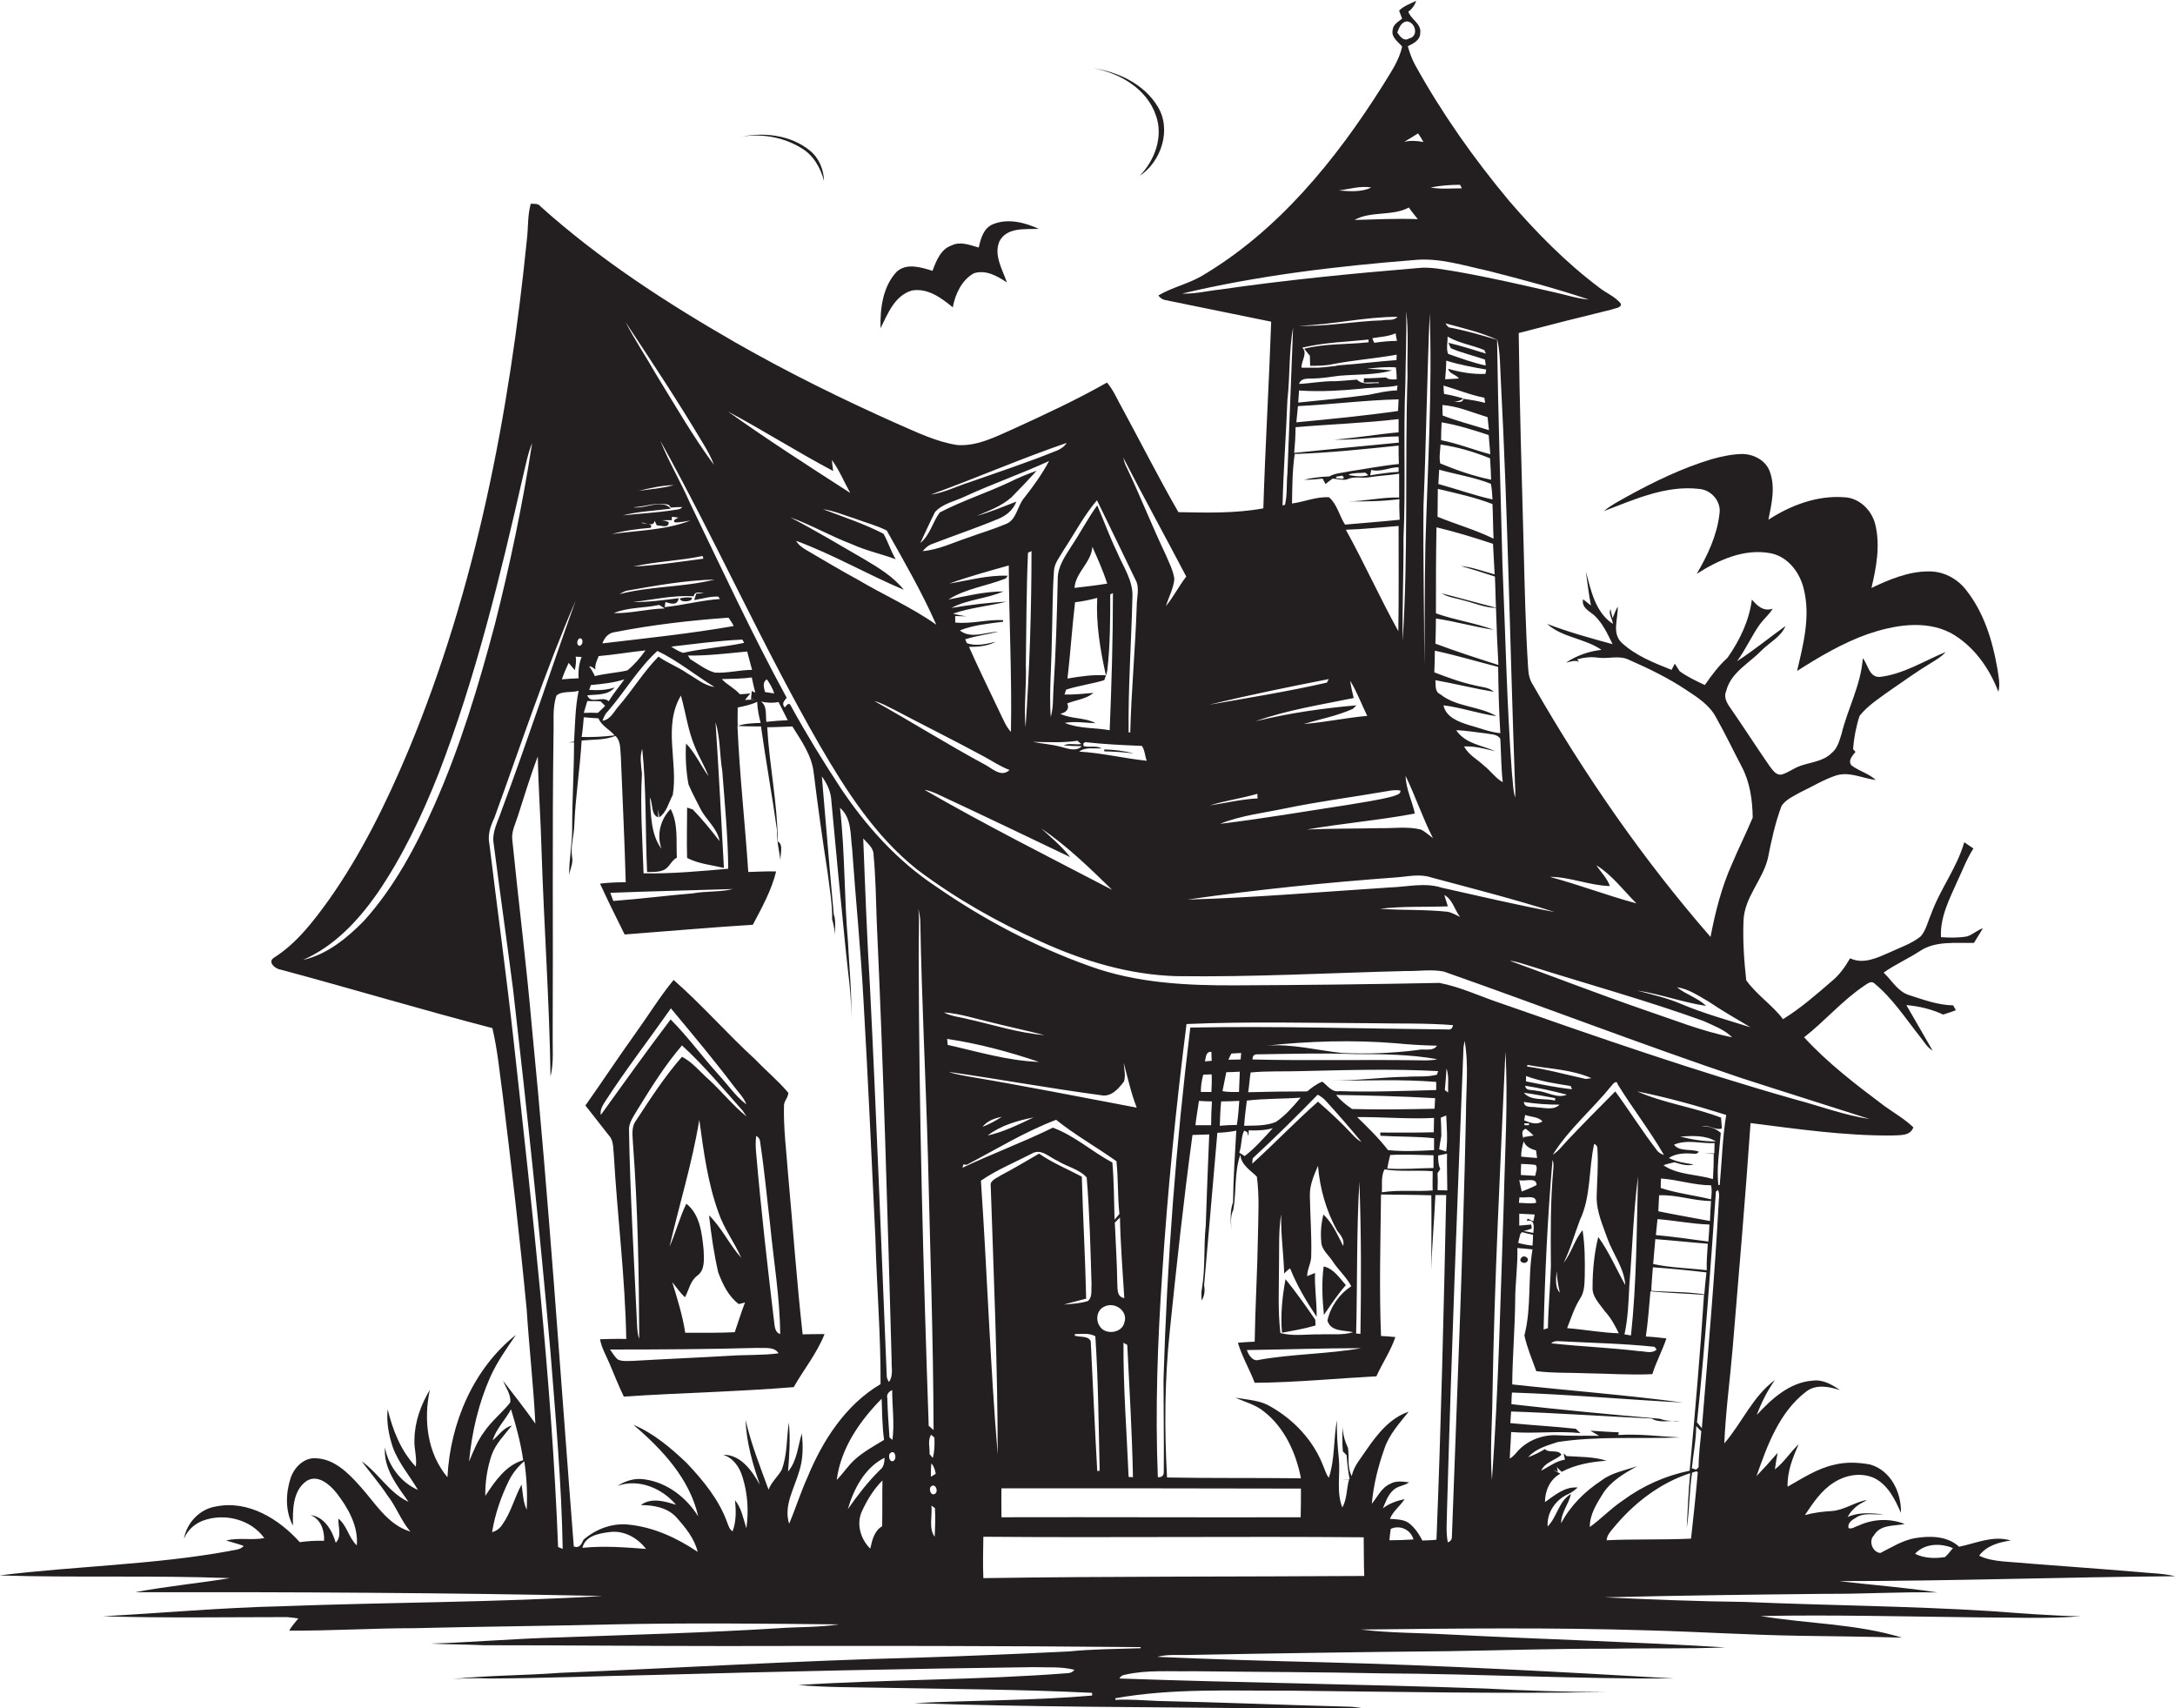 <?xml version="1.0" encoding="utf-8"?>
<!-- Generator: Adobe Illustrator 19.2.0, SVG Export Plug-In . SVG Version: 6.00 Build 0)  -->
<svg version="1.1" id="Layer_1" xmlns="http://www.w3.org/2000/svg" xmlns:xlink="http://www.w3.org/1999/xlink" x="0px" y="0px"
	 viewBox="0 0 804 631.4" enable-background="new 0 0 804 631.4" xml:space="preserve">
<g>
	<path fill="#231F20" d="M645.1,592.1c-17.3-0.2-34.7-0.9-52-1.7c27.3-0.7,54.6-1,81.9-1.3c13.7,0.1,27.5-0.8,41.2-0.5
		c-12-1.9-24.1-2.7-36.2-4.2c41.4,0,82.7-1.5,124.1-1.8c-4.6-1.1-9.4-1.1-14.1-1.6c-16.6-1.4-33.2-2.5-49.8-3.9
		c-3-0.3-6-0.8-8.6-2.1c2.7-3.7,7.4-5,11.7-5.6c-6.5-2-12.8,1-19.1,2.3c-4.3-4-10.7-4.1-16.2-3.2c-4.7,0.8-8.7,3.4-12.9,5.5
		c-2.9-0.2-4.5-4.4-2.4-6.5c2.4-4.1,7.4-3.4,11.4-4.2c-5.5-2.2-11.8-1.9-17.1,0.6c-1.2,0.3-2.4,1.4-3.7,0.9c-0.4-1.9,1.3-3,2.7-3.8
		c3-2.1,6.8-1,10.2-1.3c-4.4-0.4-9-0.9-13.2,1c1.2-2.3,3.2-4.2,5.6-5.4c0.4-0.2,1.1-0.6,1.5-0.9c-4.5,0.8-8.4,3.8-13,4.1
		c-3.3,0.2-6.7,0.6-9.9,1.5c3-4.5,6.1-9.2,10.8-12.1c4.4-2.8,10.2-3.8,15-1.5c5,2.6,7.5,7.8,9.7,12.8c0.2-7.5-3.7-15.7-11.4-17.9
		c-4.4-0.8-8.9-1-13.3,0.1c-6.3,1.4-11.7,5-17.2,8.1c-0.2-5.5,1.9-10.8,4.1-15.7c-3.1,2.9-5.4,6.7-8.8,9.3c0.2-1.5,0.7-4.5,1-6.1
		c-2.5,2.9-5.1,5.8-7.8,8.6c4-11.4,8.4-23.6,18.3-31.2c3.7-2.9,8.5-1.9,12.6-0.6c-3-2-6.3-4-10.1-3.5c-8.5,0.6-15.2,6.7-20.7,12.7
		c1.7-4.6,3.9-8.9,6.7-12.9c-8.2,6-12.2,15.9-18.7,23.4c0.5-11.8,2.1-23.5,3.1-35.3c2.3-27.7,4.7-55.4,6.6-83.1
		c17.3,2.2,34.6,4.7,52,4.6c2.9-0.2,6.9,0.4,8.2-3c-3.2-3.1-7.1-5.3-10.7-7.9c-10.4-7.8-20.9-15.8-29.7-25.4
		c7.7-6,14.1-13.6,22.3-19.1c1-0.6,2.5-2,3.7-0.8c6.7,5.5,11.4,12.8,16.7,19.5c1.5,1.8,2.7,4.1,4.8,5.3c-3.2-5.6-6.5-11.2-9.7-16.8
		c4.7,0.4,9.3,1.5,13.6,3.5c1.6-0.5,3.1-1,4.7-1.6c-0.3-0.5-0.8-1.4-1-1.8c-5.7-0.1-11-2.1-16.3-3.8c-4.2-1.3-6.4-5.5-9.4-8.3
		c4.2-3,9-5.1,13.3-7.9c5.9-4,13.4-2.9,20.1-3.1c1.1-1.8,2.2-3.6,3.3-5.4c-2.1,0.7-3.7,2.3-5.8,3c-3.2,0.6-6.4,0.5-9.7,0.3
		c-0.4-7.5,3.2-14.2,6.1-20.8c1.9-4,3.5-8.3,5.9-12c-1.2-0.8-2.3-1.5-3.4-2.3c-2.7,9.5-9,17.4-12.3,26.7c-1.2,2.7-1.8,5.8-3.8,8.1
		c-3.3,2.7-7.4,4-11.2,5.8c-4.6,2-9.9,4.7-14.9,2.3c-1.8,3.1-3.9,6.1-6.7,8.4c-5.8,5-11.6,10.1-18.1,14.1c-4-5.3-9.8-9-13.6-14.4
		c-0.8-7.3-1.3-14.7-1-22c0.3-8.6,7-14.9,9-23c1.3-6.6,2.7-13.2,5.1-19.5c1.7-2.4,4.5-3.6,7-5c4.4-2.1,8.6-4.7,13.2-6.2
		c4.9-1.5,9.7,1.1,14.6,1.7c-2.6-2.4-6.2-3.3-9-5.4c-1.4-1.8,0.4-3.6,1.5-5l-0.9-1c0.3-4.1,1.1-8.3,2.4-12.3
		c3.1-3.9,7.4-6.6,11.4-9.5c5-3.4,9.9-7,15.1-10.1c1.9-1.2,3.9-2.3,5.3-4c-8,3.3-15.6,8.2-24.3,9.2c-4,0.2-4.3-4.5-6.3-6.9
		c-0.7,9.9-5.6,18.6-7.9,28.1c-0.8,2.5-1.5,5.3-3.7,7c-3,3-7.5,3.3-11.3,4.6c-2.4,0.8-4.4,2.4-6.8,3.2c-2.3,0.7-3.6-1.6-4.8-3.1
		c-4.9-7.1-9.6-14.4-14.5-21.5c-1.3-1.8-2.5-4-1.5-6.2c1.7-6.8,8.4-10.2,13-14.9c2.9-3,7.3-5.1,8.9-9.1c-6,4.3-11.7,9-17.9,13
		c3.2-4.3,5.3-9.2,8.4-13.6c1.5-2,3.5-3.7,4.8-5.8c-3.4,1.1-5.7-1-7.7-3.4c-1,7.8-4.5,15.1-9,21.5c-3.3,3-5.9,6.5-8.4,10.1
		c-3.2-1.5-6.4-3-9.3-5.1c-0.6-0.9-1.2-1.9-1.8-2.8c-0.3,0.6-0.9,1.7-1.2,2.3c-6.5-2.6-13.2-5.2-18.4-10c-3.8-3.6-1.3-8.9-1.5-13.4
		c-0.8,1.4-1.3,2.9-1.9,4.3c-0.2-0.9-0.6-2.6-0.8-3.4c-0.8,2,0.8,3.6,0.9,5.5c-6.5-4.3-8.1-12.4-10-19.4c0.6,4.2,1.1,8.4,1.9,12.6
		c-0.7-0.6-2.2-1.7-2.9-2.3c-0.7,3.1,2.4,4.4,4.3,6.1c3,2.9,4.8,6.8,6.6,10.5c-8.1-2.2-16.4-4.5-24.2-7.5c5.6,5.1,13.9,5.3,20.1,9.6
		c-4.6,0.5-9.2,2.1-13.1,4.7c1.6-0.3,3.2-1,4.8-0.3l-0.7-0.9c2.5-0.7,5.2-1,7.8-0.6c3.8,0.5,7.8-1,11.4,0.8
		c7.3,3.2,14.5,6.7,21.1,11.1c4.1,2.7,8.5,5.5,10.9,9.9c3.4,6,6.4,12.3,9.6,18.4c3.1,5.8,4,12.4,4.1,18.9c-2.4,5.7-5.2,11.3-7.6,17
		c-3.9,8.6-6.2,17.8-8,27.1c-25-28.7-46.7-60.1-65.6-93.1c-1.2-1.8-1.7-3.9-1.8-6c-1-15.3-1.3-30.7-1.7-46
		c-0.7-26-1.5-52.1-1.8-78.1c11.4-3,22.9-5.9,34.4-8.7c1.1-0.5,3.5-0.5,3.4-2.1c-2.1-2.7-5.6-4-8.3-6.2c-12.2-9.2-23-20.2-33-31.8
		c-13.1-15.7-24.9-32.4-34.8-50.3c-1.2-2.2-2-4.5-2.7-6.9c2-1,4.6-2.2,4.6-4.9c0.5-3.5-3.5-5-4.4-7.9c1.4-1,2.4-2.4,2.9-4
		c-2.2,1.1-4.6,1.9-6.3,3.6c0.3,0.8,0.8,2.3,1.1,3c-1.4,1.1-3.4,2.2-3.5,4.2c-0.6,2.7,2,4.3,3.5,6.1c-1.1,5.3-4.4,9.8-7.1,14.3
		c-17.4,27.6-38.8,54-67.3,70.7c-5,2.8-10.8,4.1-15.7,7c0.6,0.9,1.5,1.5,2.5,1.7c13.1,2.7,26.1,5.3,39.2,8c-0.8,23-2.2,46-2.9,69
		c-10.4,1.9-20.9,1.6-31.4,1.4c-7.2-12.5-13.7-25.4-20.6-38.1c-1.9-3.3-3.3-6.9-5.8-9.8c-11.1,6.3-22.7,11.7-34.3,17
		c-6.6,2.9-13.5,6.6-21,6.1c-7.9-1.2-15.1-4.8-22.3-7.9c-20.4-9.1-40.5-19-59.9-30.1c-25.4-14.6-50.1-30.6-71.9-50.2
		c-0.9-1.2-2.4-0.9-3.6-1c-1.2,4.2-0.9,8.6-1.4,12.9c-6.5,64.5-18.8,129-43.8,189.1c-8.1,19.3-17.4,38.3-29.5,55.4
		c-5.7,7.9-11.8,15.9-20.1,21.2c-2.8,1.6,0.4,4.3,2.4,4.5c26.1,7,52,14.8,78.2,21.6c2,8.3,2.7,16.8,3.9,25.3
		c3.2,26.2,6.3,52.5,8.8,78.8c0.9,14,2.5,28,3.2,42.1c-3.8-5.4-7.9-10.6-11.9-15.8c1,2.6,3,5.1,2.6,8c-3,3.8-6.9,6.8-9.6,10.8
		c-2.5,3.3-4,7.2-5.6,11c1-10.8,3.5-21.5,7.9-31.4c2.5-5.5,6-10.4,9.4-15.4C175,505.8,166.4,526,165.4,546
		c-7.5-8.9-8.9-21.3-6.5-32.3c-3.3,5.5-5.6,11.8-5.7,18.3c-0.2,3.4,1,6.7,0.5,10.1c-5.6-5.9-8.5-13.5-10.4-21.2
		c-0.5,4.7,0.4,9.5,1.9,14c2.1,5.8,6.2,10.5,9.3,15.8c-6.3-2.7-11-9-12.2-15.7c-0.6,7.8,4.5,14.1,8.7,20.1c-7-3.2-11.1-10.6-17.3-15
		c3.1,4.2,6.6,8.2,9.5,12.6c3.3,4.2,5,9.3,8.5,13.4c-8.6-2.6-13.1-10.8-18.8-17c-4.2-4.7-9.3-9.8-16-10.1c-4.5-0.4-8.2,3.4-9.5,7.4
		c-1.8,5.6-2,12.2,0.9,17.5c-0.1-5.7-0.2-12.8,5-16.5c4.1-2.6,8.5,1.2,11,4.3c4.3,5.5,8.2,12.3,7.6,19.5c-3-2.8-3.6-7.3-6.8-9.9
		c-0.2,2.9,1.4,6.6-1,8.9c-1.3-4.5-4.2-9.6-9.3-10.2c3.8,1.5,5.2,5.7,5,9.5c-3-0.1-6,0.1-9,0.5c-7.6-8.5-19-15.6-30.9-13.2
		c-6,0.9-10.9,6-11.9,12c1.2-3.1,3.8-5.5,6.9-6.7c7.9-3,17.8-0.6,22.8,6.4c-4.7,0.9-9.5-0.3-14.1,0.9c2.2,0.7,4.4,1.2,6.5,2
		c-1.4,1.6-3.6,1.4-5.4,1.9c-28,5.1-56.7,5.5-84.9,9c28.4,0.9,56.8-0.1,85.2,1c-11.6,1.9-23.4,3-35,5.2
		c57.6-0.1,115.1,0.2,172.7,1.4c-39.5,2.4-79.2,2.3-118.8,3.8C82,594.2,60,596.2,38,597.4c22.7,0.7,45.4,0.3,68.1,0.3
		c1.4,0.1,2.8,0.3,4.2,0.5c-1.2,1.4-2.5,2.9-3.4,4.5c15.4,0.1,30.8-0.9,46.2-0.9c24.3-0.6,48.7-0.8,73-1.4c28-0.6,56-0.3,84,0
		c-7.3,1.1-14.7,0.9-22.1,1.4c-27,1.7-54,2.4-81,3.4c-16,0.4-31.9,1.8-47.8,2.3c6.6,0.3,13.2,0.3,19.8,0.6c29.7,0,59.4,0.3,89.1,0.3
		c51.2-0.1,102.3-0.1,153.5,0.4c0,0.1,0.1,0.3,0.1,0.4c-8.9,0.3-17.8,0.3-26.6,1.2c-18.7,0.9-37.4,1.7-56,2.3
		c-44,1.1-88,3.8-132,5.6c-13.3,1-26.6,0.9-39.9,2.3c4.6-0.3,9.3-0.4,13.9-0.2c20-0.1,40-0.9,60-1.3c47-1.3,94-2.3,141-2.9
		c5.1,0.2,10.2-0.3,15.1,1c-0.6,0.7-1.3,1.1-2.2,1.2c-33.2,2.6-66.6,2.3-99.9,4.4c9.9,0.9,19.9,0.8,29.8,1
		c26.3,0.5,52.5,0.6,78.8,1.9c0,0.3,0,0.8,0,1c-21.9,1.9-43.9,1.7-65.8,2.8c42.7,1.5,85.4,1.4,128.1,1.9c12.6,0.4,25.3-0.1,37.9,0
		c-1.9-0.3-3.9-0.6-5.8-0.6c-23.4-0.6-46.7-1.6-70.1-2.1c-5.2-0.2-10.5-0.7-15.7-0.4c0-0.2,0-0.5,0-0.6c21.3-3.8,43.1-2.7,64.7-2.8
		c39,0.4,78,1.2,116.9,0.5c-15,0-30-0.5-44.9-1.3c-45-1.6-90.1-2.1-135.2-3.7c0.4-0.8,1.1-1.3,2.1-1.4c8.3-1.9,16.8-1.1,25.2-1.3
		c23.3,0.3,46.7,0.3,70,0.8c36,0.2,71.9,2.1,107.9,1.9c-43.3-2.5-86.6-4.9-130-6c-20.4-0.5-40.8-1.1-61.2-2c3.7-1,7.5-0.6,11.3-0.7
		c32-0.6,64-1.1,96-1.4c20-0.3,40-1,60-0.9c14.2-0.3,28.5,0.1,42.7-0.5c-34.2-2.1-68.5-3-102.7-4.8c-10.7-0.6-21.5-0.5-32.1-1.8
		c35.3-0.4,70.7-0.8,106,0.3c18.7,0.5,37.3,1.7,55.9,2c12.7,0.2,25.5,0.3,38.2,0.7c-17-5.2-35-5.1-52.3-8
		c26.7-0.5,53.5,0.2,80.2,0.5c12.7,0,25.4,0.6,38.1-0.4c-11-0.2-22-1.1-33-1.9C705.8,593.6,675.4,593.4,645.1,592.1z M721.9,572.2
		c-0.9,1.1-1.8,2.3-2.9,3.3c-3.7,0.6-7.7,0.5-11.1-1.2C711.5,570.4,717.3,570.3,721.9,572.2z M181.7,537.9c1.5-4.3,4.8-7.5,7.5-11
		c-3.1,0.8-4.8,3.6-7.1,5.5c1.3-4.3,4.7-7.6,6.8-11.5c1.9,6.2,3.6,12.4,4.5,18.8c-6.5,1.9-10.5,7.9-14,13.2
		C179.3,547.8,180.1,542.7,181.7,537.9z M194.7,558c-1.4-2.9-1.4-6.2-1.9-9.3c-2.6,4.8-3.9,10.3-7.1,14.8c-0.9,1.4-2.2,2.4-3.8,2.8
		c1.1-6.7,3.3-13.1,6.3-19.2c1.4-2.7,3.3-5.1,5.6-7C194.7,546,195,552,194.7,558z M625.1,568.7c-10.4,0.5-20.8,0.1-31.2,0.6
		c0.1-1.7,1.2-3,2.3-4.3c7.5-9.2,17.2-16.8,28.6-20.5c-0.7,6.8-0.9,13.5-1.3,20.3c1.1-6.8,0.9-13.7,2-20.5c0.4-0.1,1.1-0.3,1.5-0.5
		l0.6,0.3C626.9,552.4,626,560.5,625.1,568.7z M627.9,542.3c-0.2,0.2-0.7,0.7-0.9,0.9c-0.4-0.1-1.2-0.4-1.6-0.5
		c0.5-5.2,1.6-10.4,1.6-15.6c0.6,0.6,1.2,1.3,1.9,1.9C628.5,533.3,627.9,537.8,627.9,542.3z M635.4,443.1c-1.5,28.3-4,56.5-6.3,84.8
		c-0.6-0.7-1.2-1.5-1.8-2.2c3-28.4,5-56.9,7-85.3c0.2-0.1,0.6-0.4,0.8-0.6C635.5,440.9,635.6,442,635.4,443.1z M573.3,467.9
		c-0.2,7.7-1,15.3-1.1,23l-1.6,0.5c0.5-20.9,1.5-41.9,3.3-62.7c0.4,1,0.4,2.1,0.3,3.2C573.1,443.9,573.2,455.9,573.3,467.9z
		 M566.8,455.7c-0.9-0.2-2.7-0.5-3.6-0.7c0.8-0.2,2.3-0.6,3-0.9c0-0.4-0.1-1.2-0.2-1.5c-1.1,0.1-3.3,0.3-4.4,0.4c0-1.5,0-2.9,0-4.4
		c1.9,0.1,3.8,0.2,5.7,0.3c-0.1,0.6-0.3,1.9-0.5,2.5c-0.7-0.3-1.4-0.7-2.1-1c-0.1,0.2-0.2,0.6-0.3,0.9
		C567.5,450.4,567,453.7,566.8,455.7z M566.7,456.4c0,1-0.1,3-0.2,4c-1.8-0.2-3.5-0.5-5.3-1c0.3-1.1,0.5-2.3,0.8-3.3l0.6-0.7
		C564,455.8,565.3,456.1,566.7,456.4z M561.5,444.6c0-0.5,0.1-1.6,0.2-2.1c2,0.5,6.4-1.2,6.1,2.1C565.6,445,563.5,444.6,561.5,444.6
		z M562.5,440.4c-0.3-1.4-0.6-2.8-0.9-4.2c2,0.6,6.4-1.3,6.4,1.8C566.2,439,564.3,439.7,562.5,440.4z M567.5,434.6
		c-1.8-0.1-3.6-0.2-5.3-0.3c0-1.4,0-2.8,0.1-4.1c1.8,0.1,3.6,0.1,5.4,0.4C568.5,431.8,567.7,433.3,567.5,434.6z M562.3,427.5
		c0-2,0.4-3.9,1-5.8c-0.2-1.6-1.5-3.7,0.7-4.5c1,0.8,2,1.6,2.9,2.5c-1.2,0.2-2.4,0.4-3.7,0.6c-0.4,2.9,2.2,4.3,4.6,4.9
		c0.1,0.7,0.3,2.1,0.4,2.8C566.3,427.9,564.3,427.7,562.3,427.5z M563.5,415.2c0.4,0,1.2,0,1.7,0v0.7c-0.4,0-1.2,0-1.7,0
		L563.5,415.2z M563.4,414.1c0.1-0.5,0.3-1.5,0.4-2c2.1,0.8,4.8,0.6,6.4,2.4C567.9,415.9,565.7,415,563.4,414.1z M568.1,409.3
		c-1.8-0.4-4.6,0.4-4.8-2c4.4,0.7,8.8,1,13.2,1C574.3,410.5,570.9,409.4,568.1,409.3z M580.6,401.4c0.1,0.3,0.4,0.9,0.5,1.2
		c-5.7-0.6-11.4-1.8-17-2.9c0-0.5,0-1.5,0-2C569.4,399.7,575,400.5,580.6,401.4z M564.5,394.2c0-0.2,0.1-0.5,0.1-0.6
		c7.9,1.5,16.2,1.6,23.7,4.9c-0.5,0.1-1.6,0.2-2.1,0.3C578.9,397.2,571.8,395.2,564.5,394.2z M579.2,404.6
		c-3.7,1.6-7.3-1.2-11.1-1.4c-1.5-0.5-4.1,0.2-4.3-1.9C569,402.1,574.1,403.3,579.2,404.6z M574.9,405.9l-0.1,0.9
		c-3.7-1-8.8,0.3-11.5-2.9C567.2,404.4,571,405.2,574.9,405.9z M577.9,495.8c11.3,0.6,22.5,0.8,33.7,2c0.2,0.3,0.6,0.8,0.8,1
		c-1.8,1.7-4.4,0.6-6.5,0.6c-10.8-1.3-21.7-1.7-32.5-2.9C574.7,495.3,576.4,495.8,577.9,495.8z M575.4,469.8c0.2,2.7,0.6,5.4,1.2,8
		C574.6,475.6,575.3,472.5,575.4,469.8z M594.2,457.8c2.1,5.8,6.2,10.9,6.6,17.2c-3.3-5.9-6-12.3-10-17.8
		c-1.5,6.1-2.1,12.4-2.1,18.6c-0.2,3.5,2.6,6.1,4.5,8.8c2.2,2.4,3.8,5.3,5.2,8.2c-6.4-0.2-12.7-1.4-19.1-1.9
		c1.5-3.8,2.7-7.7,4.9-11.1c1.5-2.3,1.5-5.2,1.6-7.9c0.1-5.7,0.1-11.5-0.8-17.2c-3,3.6-4.1,8.4-7,12.1c2.5-5.1,4-10.5,6-15.8
		c4.2-8.8,3.2-18.9,5.3-28.2c0.9,0.4,1.3,1.1,1.2,2.1c0.4,6-0.2,12-0.3,18C590.3,448.1,592.5,453,594.2,457.8z M602.9,493.6
		c-0.6-0.1-1.8-0.3-2.4-0.4c1.3-6,1.5-12.1,1.8-18.2c1.1-13.4,1.5-26.9,3.2-40.2C605,454.4,605,474.1,602.9,493.6z M597.1,403.4
		c-5.9,5.9-11.8,11.9-17.6,18c-1.8,1.9-3.3,4-5.5,5.4c5.9-9.5,14.7-16.8,21.7-25.5c0.5-0.6,1.9-2.4,2.3-0.5
		c5.5,8.9,11.9,17.1,17.1,26.1c-1.2-0.4-2.2-1-2.8-2C607,418,602.3,410.5,597.1,403.4z M616.9,428c2.7-1.8,6-1.8,9.1-1.6
		c0.8,0.2,1.5,0,2-0.7c-2.9-1.2-7.1,0.1-9.2-2.6c4.8-2.1,10-0.3,15-0.6c0,1-0.1,2.9-0.1,3.8c-1.3,0-2.5,0.1-3.7,0.1
		c0.9,0,2.6,0.1,3.5,0.1c0,3.1-0.1,6.2-0.3,9.3c-6-1.8-13-1.5-18.3-5.1c1.3-0.5,2.7-0.8,4.1-1.1c2.3,0.7,4.7,1.5,7.1,0.8
		C623,429.9,619.8,429.5,616.9,428z M621.1,420.1c4.3-0.3,9.4-0.6,13.2,1.8C629.8,421.9,625.4,421.2,621.1,420.1z M612.1,456.5
		c0.2-2,0.4-3.9,0.6-5.9c6.4,0.5,12.7,1.8,19.2,2c-0.1,2.1-0.2,4.2-0.4,6.3C625,458,618.5,457.1,612.1,456.5z M631.3,459.7
		c-0.2,3.3-0.5,6.5-0.4,9.8c-6.6-0.8-13.3-0.9-19.8-2.3c0.3-3.1,0.5-6.2,0.8-9.2C618.4,458.5,624.8,459.2,631.3,459.7z M613,447.7
		c0.1-2,0.2-3.9,0.3-5.9c6.5-0.3,12.7,2.1,19.2,2.1c-0.2,2.5-0.3,4.9-0.4,7.4C625.7,450.1,619.3,449,613,447.7z M613.9,439.1
		c0-0.9,0-2.6,0.1-3.5c6.2,0.4,12.2,2.5,18.5,2.5c0.4,1.7,0.2,3.5,0,5.2C626.4,441.8,620,441.1,613.9,439.1z M611,468.4
		c6.6,0.5,13.2,1.1,19.8,1.9c-0.3,2.7-0.6,5.4-0.8,8.1c-6.5-1-13.1-0.8-19.6-1.3C610.5,474.2,610.8,471.3,611,468.4z M635.7,438
		l-0.5,0c-0.7-6,0.4-12.9,0.9-19.3c-2-1.7-4.4-2.5-7-2.4c2.6-0.7,4.9,1.6,7.4,0.8c-0.1-1-0.2-3-0.3-4c-10.1-3.9-21.1-5.3-31-9.7
		c11.1,2.2,22.1,5.3,32.9,8.7C636.7,420.7,636.5,429.5,635.7,438z M691.1,413.6c-9.4-1.4-18.3-4.8-27.4-7.2
		C627,396,591,383.5,555,370.9c-7.6-2.5-15-6.1-22.9-7.6c-25,0.5-50.1,0.8-75.1,0.9c-18.2,0.1-36.9-0.8-54.2-7.1
		c-20.2-7.2-39.3-17.3-56.9-29.5c-14.2-9.4-25.8-22.3-35.2-36.4c-6.5-9.9-12.7-20-18.4-30.4c-0.6-1.4-1.6-0.1-2.2,0.7
		c-1.3-1.5-0.2-2.4,0.7-3.6c-12.8-23.5-24.1-47.9-35.8-72.1c-3.4-7.8-7.8-15.1-10.9-22.9c20.6,37.1,37.8,75.9,59,112.7
		c9.7,16.7,20.5,33.5,35.8,45.7c14.2,10.7,29.7,19.5,45.8,26.7c15.8,7.2,32.7,12.3,50.1,12.8c28.4,0.4,56.7-1.2,85-1.9
		c4.6,0.1,9.3-0.7,13.9,0.2c36.7,12.9,73,26.9,109.8,39.3C659.5,403.6,675.3,408.5,691.1,413.6z M535.3,403.8
		c-0.3-0.2-0.9-0.7-1.2-0.9c0.2-2.7,0.5-5.3,0.6-8C535.7,397.7,535.2,400.8,535.3,403.8z M535,440c-0.9,0-2.7-0.1-3.6-0.1
		c0.1-2.1,0.1-4.2,0-6.3c0.3-0.4,0.8-1.1,1-1.5c-0.7-1.6-0.8-3.3-0.8-5c0.8-0.2,2.5-0.5,3.3-0.7C534.8,431,535,435.5,535,440z
		 M530.9,399.9c0,0.7,0,2.2,0,3c-12,0.3-23.9,0.8-35.9,0.4c-2.7,0.5-4.3-2.1-6.2-3.5c-2.1,0.8-3.9,2.2-5.6,3.6
		c-7.3,0-14.5,0.1-21.8,0.3c0.4-2.4,0.5-4.9,0.9-7.3c6.2-0.6,12.5-0.3,18.7-0.5c16.9-0.4,33.7-0.9,50.6,0l-0.4,1.3
		c-3.6,1-7.5,0.5-11.2,0.8c-9.3,0.1-18.6,1.5-27.9,1.4C505,399.5,518,398.8,530.9,399.9z M510.3,419.8c6.6,0.4,13.2,0.2,19.8,0.9
		c0,1.5,0,2.9,0,4.4c-5.6,0.3-11.3,0.6-17,0c-3.4-4.4-7.4-8.3-11.4-12.2c9.5-0.1,18.9,0.8,28.4,0.3c0,1.8-0.1,3.5-0.1,5.3
		c-6.6,0.2-13.2,0.1-19.8,0.1L510.3,419.8z M529.6,440c-6.2,0.5-12.6-0.3-18.8,0.7c0.2-2.8-0.4-5.9,1-8.5c5.9,1,11.8,0.2,17.8,0.7
		C529.6,435.3,529.5,437.6,529.6,440z M512.8,431.9c0.3-1.7,0.7-3.4,1.1-5c5.3-0.3,10.7,0,16,0.1c0,1.5,0,3.1,0,4.7
		C524.1,431.8,518.4,432.3,512.8,431.9z M472.8,466.9c0.1-6-0.2-12.1,0.8-18.1c-0.2,7.3,0.9,14.6,1.1,21.9c0.7-0.7,1.4-1.4,2.2-1.9
		c2.5,6.3,6,12.2,9.8,17.9c0.1-5.4-0.8-10.8-0.6-16.2c-1,0.4-1.9,0.8-2.9,1.2c0-2.7,1.6-5,1.5-7.7c0.2-7.4-0.4-14.7-0.5-22.1
		c-0.1-3.9,1.5-7.5,3-11c0.7,8.4,3,16.6,7.1,24c1.3,1.6,2.8,3.4,2.2,5.6c-2.1-4.1-3.9-8.4-7.3-11.6c-0.8,3.2-1.1,6.6-0.8,9.9
		c0,3.1,2.8,5.1,4.3,7.5c2.1,3.2,5,5.7,6.8,9.1c-4.3,2.8-7.7,7.5-8.8,12.7c1.2,4.2,6.2,3.5,9.5,4.3c-3.9,1.2-8.1,0.6-12.2,0.8
		c-4.9-0.1-9.9,0.8-14.7-0.5C472.3,484.1,472.8,475.5,472.8,466.9z M503.2,498.3c-12.5,2.2-25.3,2.1-37.7,4.3
		c-2.4,0.8-3.9-1.7-4.6-3.6C475,498.8,489.1,498.3,503.2,498.3z M501.3,492.9c0.5-18.7,0.1-37.4,1.2-56.1
		c0.7,18.7,0.7,37.5,0.4,56.2C502.6,493,501.8,492.9,501.3,492.9z M499.8,419.2c-4-4.3-8.2-8.2-12.6-12
		c-8.4,7.4-16.1,15.5-24.3,22.9c0-0.5,0.1-1.5,0.2-2c8.2-7.6,16.2-15.5,24-23.5c1.1,0.6,2.1,1.3,3,2.3c4.5,4.9,8.9,10,13.2,15.2
		C501.9,421.4,500.8,420.3,499.8,419.2z M458,403.6c-2.1,0-4.1,0.1-6.1-0.3c0.5-2.3,0.9-4.7,1.4-7c1.7,0,3.4-0.1,5-0.2
		C458.2,398.6,458.1,401.1,458,403.6z M458.1,406.9c-0.2,3-0.4,5.9-0.9,8.9c-2.1,0-4.2,0.1-6.3,0.3c0.1-3,0.2-6,0.5-9
		C453.6,407.1,455.9,407,458.1,406.9z M454.1,391.7c0.3-0.8,0.7-1.6,1.1-2.3c1.2-0.1,2.4-0.1,3.6-0.2c0,0.6-0.2,1.8-0.2,2.4
		C457.1,391.6,455.6,391.7,454.1,391.7z M459.9,417.9l1.1,0.5l0.5,1.5c0-0.5,0.1-1.5,0.1-2.1c3,0.1,6,0,8.9-0.8
		c-3.3,3.6-6.5,7.3-10.4,10.3c-0.7-0.4-1.4-0.9-2-1.3C459.1,423.3,458.7,420.3,459.9,417.9z M459.9,416.1c0.2-3.1,0.6-6.2,1-9.3
		c6.6-0.8,13.3-0.6,19.9-1.1c-2.8,3.3-5.6,6.6-9.2,9C468,416.2,463.8,416,459.9,416.1z M499.8,409.9c-2.2-1.5-4.2-3.1-5.9-5.2
		c12.2,0.2,24.4,0.5,36.6,1.2c-0.1,1.3-0.1,2.6-0.2,3.9C520.1,410,510,410.2,499.8,409.9z M501,389.6c10.1,0,20.3,0.1,30.3,1.9
		c-2.4,0.6-4.9,0.4-7.3,0.4c-20.3-0.3-40.7,0.2-61-0.3c0-1.4,0.6-2,2-1.9C476.9,389.5,489,389.2,501,389.6z M468,386.5
		c15.9-1.7,32-2.2,48-0.9c5,0.5,10.1,0.8,15.2,0.9c-1.5,2.3-4.9,1-7.2,1.6c-9.2,1.2-18.6,1.5-27.9,1.1
		C486.7,388.2,477.5,385.7,468,386.5z M532.6,413.1c0.7-0.3,1.3-0.5,2-0.8c0.2,4.4,0.6,8.9,0,13.3c-0.6-0.2-1.9-0.6-2.6-0.8
		c0.2-1.7,0.5-3.3,0.8-5C532.8,417.6,532.7,415.3,532.6,413.1z M535.1,380.5c-31.7-0.3-63.4-1.3-95.1-0.7
		c-5.3,43.2-8.6,86.6-9.9,130.1c0,11.4,0.2,22.7,0.1,34.1c0,1.4-0.7,2.1-2.2,2c-1-25-0.1-50,1.6-75c2-30.9,5.1-61.7,9-92.5
		c22.8-1,45.6-0.4,68.4-0.3c10,0.2,20.1-0.1,30.1,0.7C536.9,380.1,536.3,380.7,535.1,380.5z M447.8,403.6c-1.3,0-2.6,0-3.9,0
		c0-2.2,0.3-4.3,0.9-6.4c0.8,0,2.3-0.1,3.1-0.1C448,399.3,447.9,401.4,447.8,403.6z M448,407.1c-0.2,2.9-0.3,5.8-0.3,8.8
		c-1.9,0-3.9,0-5.8,0c0.3-3,0.9-6,1.3-9C444.8,407,446.4,407.1,448,407.1z M445.4,392.3c0.4-1.5,0.3-3.7,2.4-3.5
		c0,0.8,0.1,2.5,0.1,3.3C447.1,392.2,446.2,392.2,445.4,392.3z M415.6,488.9c-0.9,3.9-7,4.6-9,1.4c-1.7-2.3-1.2-6,1.5-7.3
		C412,480.9,417.2,484.6,415.6,488.9z M412.1,451.9c0.6-0.6,1.3-1.3,1.9-1.9c0.2,10,1,19.9,1.6,29.8c-3-0.5-2.4-3.7-2.6-5.9
		C412.9,466.6,412.4,459.3,412.1,451.9z M416.7,497.1c0.8,16.3,1.8,32.6,2.1,48.9l-1.6-0.1c-0.7-16.5-2-33.1-1.9-49.6
		C415.6,496.5,416.3,496.9,416.7,497.1z M406.5,543.6c-0.2,0-0.7,0.1-0.9,0.1c-0.9-16-1.6-31.9-2.4-47.9c-0.8-2.2-4.1-1.5-5.9-2.1
		l0-0.6c2.5,0,5.3-0.5,7.6,0.8C406,510.5,406.1,527.1,406.5,543.6z M480.9,550.2c0,3.5,0,7.1-0.1,10.6c-36.8,0.1-73.7-0.1-110.6,0
		c0-3.6-0.1-7.2,0-10.7C407.1,550.1,444,550.1,480.9,550.2z M287.8,259.5c1.1,2.2,2.3,4.5,3.4,6.7c-2.7,0.1-5.3,0.3-7.9,0.6
		c-0.4-2.5,0.4-5.8-2-7.5C283.4,259.8,285.6,259.9,287.8,259.5z M283.5,251.1c1.1,1.6,2.1,3.3,2.7,5.2c-1.1-0.2-2.3-0.3-3.4-0.5
		C282.4,254.2,281.7,252.1,283.5,251.1z M252.5,241.3c-1.6-0.5-3-1.4-4.4-2.3c8.7-1,17.5-2.2,26.3-2.6c0.2,0.3,0.5,0.9,0.7,1.2
		C267.7,239.2,260,239.6,252.5,241.3z M276.2,240.8c0.6,2.3,1.2,4.5,1.8,6.8c-4.6,0-9.2,1.3-13.8,1c-3.4-1-6.1-3.2-9.1-5
		c-0.2-0.3-0.6-1-0.8-1.3C261.6,242.4,268.9,241.5,276.2,240.8z M264.1,253.9c-3.8-0.5-6.8-3.2-10-5c-3.4-2.4-7.3-3.8-10.7-6.2
		c-5.5,5.6-9.6,12.4-14.7,18.3c-1.8,2-3,5-6,5.4c0.5-1.3,1-2.6,2-3.5c6.3-7.3,11.2-15.8,18.3-22.3
		C250.6,244.2,257,249.6,264.1,253.9z M237.4,276.8c1.6,15.1,1.1,30.3,1.8,45.5c2.1,0,4.4,0.1,6.3-0.8c2-1,2.7-3.5,4.7-4.5
		c-0.3-6,0.6-12.5-2.3-18c-3.8,3.9-5.2,9.5-3.4,14.7c-4-5.4-3.8-12.5-4.3-18.9c1.3,2.3,0.3,6.3,3.1,7.3c0-0.8,0-2.3,0-3
		c0.1,0.8,0.3,2.3,0.4,3c2.7-1.8,3.5-5.5,5-8.3c2-12.2-3.7-25.4,3-36.7c1.8,6.3,2.6,12.9,5.2,19c1.5,3.7,3.6,7.1,5,10.8
		c-2.9-4-4.9-8.6-8.3-12.1c-0.3,5,0,10.1,0.9,15.1c1.3,3.1,2.9,6,4.4,9c2.1,4.2,6.3,7.2,7.1,12c-3.1-4-6.4-8.1-9.9-11.7
		c-0.5-0.2-1.6-0.5-2.1-0.7c0,6.2-0.2,12.4,0,18.6c4.2,2.2,9,2.6,13.6,3.7c-1-18-1.9-36-3.1-53.9c1.8,5.9,1.5,12.1,2.5,18.1
		c0.9,12,2.1,24.1,2.2,36.1c-10.4,0.9-20.9,1.9-31.3,1.7c-0.4-12.3-1.3-24.5-0.6-36.8C237,282.9,236.4,279.7,237.4,276.8z
		 M270.9,328.6c-4.8,1.2-9.9,0.7-14.8,1.6c-9.8,0.8-19.6,2.1-29.4,2.8c-0.4-1-0.7-2-1.1-3C240.7,329.4,255.8,329.1,270.9,328.6z
		 M266.8,251c3.7-0.1,7.4-0.1,11.1-0.6c0.4,1.9,0.8,3.7,1.3,5.6l-1.3-0.6c-0.1,1-0.2,2-0.3,3.1l1.7,0.1c-1.3,0-2.6,0-3.9,0.1
		c0.6-0.8,1.3-1.6,2-2.4c-1,0.1-3,0.3-3.9,0.3C271.5,254.3,268.7,253.1,266.8,251z M272.7,261.5c2.4-0.5,4.9-1,7.2-2.1
		c0.1,2.7,0.6,5.3,1.3,7.8c-2.9,0.1-5.8,0.2-8.5,1.1C272.6,266,272.7,263.8,272.7,261.5z M264.2,214.2c-11.5,2.9-23.7,2.4-35.2,5.4
		c0.9-0.5,1.8-1.1,2.9-1.3C242.6,216.4,253.3,214.5,264.2,214.2z M234.1,209.4c8.4-1.9,17.1-2.1,25.6-3.9c0.1,0.3,0.3,0.8,0.3,1
		C251.4,207.6,242.8,209,234.1,209.4z M245.7,224.4c0.1-0.5,0.2-1.4,0.3-1.9c2.1,0.7,4.4,1.4,4.9-1.4c-5.6,0.7-11.2,1.5-16.9,1.4
		c7.4-0.8,14.9-2.6,22.4-2.1c0.4-2,2.4-1.3,3.9-1.1c-0.7,0-2.2,0.1-2.9,0.1c-0.2,0.6-0.6,1.8-0.8,2.4c3-0.5,5.9-1.4,8.9-1.3
		c0.2,0.2,0.5,0.7,0.6,0.9C259.1,221.9,252.5,223.7,245.7,224.4z M245.7,224.9c-6.3,0.1-12.5,1.9-18.8,1.7c5.3-2.2,11.2-1.8,16.7-3
		C244.4,224,245,224.4,245.7,224.9z M249.1,179.3c-4.2,1.2-8.6,1.5-13,2.1C240.4,180.4,244.7,179.4,249.1,179.3z M350.9,215.7
		c7.2-2.6,14.6-4.6,22-6.7c0.1,20.5,1.2,41,0.8,61.5c-1.8-1.9-2.7-4.3-3.8-6.5c-3.9-8.3-8-16.5-11.7-24.9c3.4,0,6.9-0.3,9.9-1.9
		c-3.4,0.8-7.4,1.8-10.7,0.5c-0.2-0.4-0.5-1.1-0.6-1.4c4-1.3,8.1-1.8,12.2-2.8c-4.7,0.1-10.1,2.8-14.2-0.5c5.1-2,10.6-2.5,16-3.2
		l0-0.6c-5.9-0.3-11.7,1.5-17.7,0.9c0-0.6,0-1.8,0-2.4c1.4,0,2.8,0.1,4.1,0.1c-1.6-0.3-3.3-0.5-4.9-1c6.4-2.2,13.2-2.8,19.7-4.4
		c-6.8,0.3-13.6,1.2-20.3,2.3c6-3.2,13.1-3.4,19.2-6.1c-6.9,0-13.6,1.7-20.3,3c6.4-4.1,14.2-5,21.2-7.8l0.7-1
		C365.3,212.5,358.1,214.5,350.9,215.7z M379.2,245.9c0.2-13.9,0.2-27.8,0.8-41.6l1.3-0.6c0,21.7-0.7,43.5-2.2,65.1
		C378.4,261.2,379.5,253.5,379.2,245.9z M395.6,316.8c-3.1-4-7-7.2-10.7-10.6c9.6,6.5,18,14.7,26.2,22.7
		c-23.2-12.1-46.7-23.9-69.4-37c1.7,0.3,3.3,0.9,4.8,1.6C363,301.2,379.3,309,395.6,316.8z M394.5,260c3.2-1.3,7-1.6,9.7-3.9
		c-3.5,0.3-7.1,0.7-10.7,0.6l0.6-1.8c4.6-1.5,9.5-2.1,14.1-3.5c0.4-1.2,0.9-2.3,1.1-3.5c1.1-9.4,1.1-18.8,1.1-28.2
		c0.3-0.1,0.8-0.4,1-0.5c0,16.9-0.5,33.8-1.2,50.7c-5.5-1-11.3-0.5-16.6-2.7c3.8-0.7,7.6,0,11.4,0.1c-4.1-2.2-9.1-1.5-13.1-3.5
		C393.9,263.5,395.5,262.1,394.5,260z M397.4,222.6c2.8-0.3,5.5-0.9,8.2-1.6c-0.5,9.6,1.1,19.2,3.2,28.6c-4.8-0.3-9.5,0.4-14.2,1.2
		C395.7,241.3,396.3,231.9,397.4,222.6z M397.2,217.3c0.4-5.8,6.2-9.3,6.6-15.2c2,4.5,4,9,5.5,13.6
		C405.3,216.4,401.2,216.8,397.2,217.3z M400.6,275.8l-0.2-0.9l0.7-0.6c7,0.8,14,1.1,21,1.4c1.1,1.5,1.1,3.7,1.8,5.5
		c-8.4-0.9-16.6-2.9-25-3.4c2.4-1.8,5.5-1,8.3-1.2C405.2,275.5,402.7,276.3,400.6,275.8z M398.3,273.8c0.3,0.3,1,0.9,1.4,1.2
		c-2.2,0.4-4.4-0.5-6.5,0.5c2.2,0.2,4.5,0.3,6.7,0.3c-2.2,2.2-5.3,0.8-7.9,0.2c-3.4-0.9-6.8-1.1-10.2-1.8
		C387.3,274.3,392.8,274.6,398.3,273.8z M363.5,279.5c3.2,1.7,6.2,3.8,9.7,5.1c-3.2,3-6.6-0.8-9.5-2.2
		c-13.7-7.4-26.9-15.7-40.5-23.3c2.7,0.7,5,2.1,7.5,3.3C341.5,268.1,352.6,273.6,363.5,279.5z M533.9,330.8c3.1,1.7,3.8,5.5,5.8,8.1
		c-1.5-0.7-3-1.6-4.6-1.9c-8.3-0.9-16.7-0.5-25-1.1c8.3-1,16.7-0.6,25.1-0.9C534.8,333.6,534.3,332.2,533.9,330.8z M558.1,355.1
		c2.7,0.3,5.3,1.3,8,2.1c21.2,6.7,42.7,12.6,63.7,20.2c3.6,1.7,7.6,3.1,10.5,6c-11.1-2.2-21.7-6.5-32.4-10.1
		C591.1,367.5,574.6,361.1,558.1,355.1z M619.9,364.9c4.3,0.6,8,3.2,11.7,5.3c5,3.4,10.3,6.4,15.5,9.5c-8.6-2.7-17.3-5.1-25.6-8.6
		c-5.3-2.3-10.9-3.5-16.4-5c8.7,1.3,16.9,4.4,25.6,5.7C627.6,368.8,623.2,367.6,619.9,364.9z M590.1,319.8c5.8,3.6,10,9.3,14.8,14.1
		c-10.8-2.9-21.2-6.9-32-9.8c7.5,0,14.6,3.2,22.2,3.4C594.1,324.6,591.8,322.4,590.1,319.8z M539.7,68.3c0.2,0.3,0.5,1,0.7,1.3
		c-3.9,0-7.8,0.4-11.6-0.3C532.4,68.6,536,68.3,539.7,68.3z M524.2,49.3c0.7,1,1.4,2.1,2,3.2c-2.3-0.5-4.8-0.6-7.1-0.1
		C520.8,51.4,522.5,50.4,524.2,49.3z M516.5,12c0.7-1.7,1.4-3.8,3.5-4.1c3.3,0.2,4.5,5.6,0.9,6.3C518.9,15.5,517.5,13.4,516.5,12z
		 M520.8,76.7c1,1.5,2.2,2.9,3.3,4.3c-7.8-0.3-15.6,0.1-23.4,0.3C506.7,77.9,514.7,80,520.8,76.7z M506.9,69.3
		c-3.6,1.8-8.1,1.4-12,1.1C498.9,69.9,502.9,68.6,506.9,69.3z M451.1,107c-4.7,0.5-9.4,1.7-14.1,1.5c28.2-6.7,57-10.1,85.9-12.4
		c9.3-0.9,18.3,2.1,27.2,4c12.5,3.2,25,6.5,37.2,10.6c-4.1-0.3-8-1.6-12-2.5c-12.2-2.8-24.4-5.6-36.8-7.8c-4.8-0.7-9.7-1.9-14.6-1.3
		C499.7,101.1,475.3,103.5,451.1,107z M538.3,269.9c3.8,0.1,7.5,0.8,11.2,1.2c1.8,0.4,4.1,0.2,5.1,2c0.3,5.3,0.3,10.7,0.9,16
		c-2.7-1.5-4.4-4.1-6.8-6c-2.5-2.4-5.8-4-7.5-7.2c4-0.2,7.8,0.9,11.6,1.8C548,275.5,541.6,274.9,538.3,269.9z M532.4,256.6
		c-2.1-0.9-1.6-3.4-1.8-5.2c7.2,1.3,14.4,3.1,21.6,4.3c-1.9-1.8-4.7-1.7-7.1-2.4c-5.1-1.1-10-2.9-14.9-4.8c0.1-2.7,0.2-5.3,0.2-8
		c7.9,1.7,15.6,4,23.4,6c0.1,8.2,0.3,16.3,0.8,24.5c-4-0.4-7.8-2-11.6-3c-3.8-1.2-8.5-2.9-9.4-7.3c6.6,0.8,13,3.1,19.6,4
		C546.7,260.9,538.4,261.4,532.4,256.6z M530.8,226.7c0-10.6,0-21.2,0.2-31.8c7.1,1.7,14,3.8,20.9,6.1c0.2,3.8,0.4,7.5,0.6,11.3
		c-4.2-1.1-8.2-2.7-12.5-3.1c4.2,1.2,8.4,2.5,12.6,3.9c0.2,3.8,0.2,7.6,0.4,11.5c-6.7-1.7-13.4-3.6-20.1-5.3
		c2.4,1.5,5.4,1.8,8.1,2.6c4,1,7.8,2.7,12,2.8c0.2,7,0.5,14.1,0.9,21.1c-7.8-2.5-15.6-5-23.3-7.9c0.1-3.1,0.2-6.2,0.2-9.3
		c7.2,1.1,14.2,3.1,21.4,4.2C545.2,230.2,537.8,229.2,530.8,226.7z M534.6,133.3c4.8,1.5,9.8,2.4,14.8,3.3c-0.1,0.4-0.2,1.2-0.3,1.6
		c-4.7,0.2-9.3-0.6-13.8-1.9c0.5,2,2.9,2,4,3.6c-1.7,0.1-3.4,0.2-5.1,0.3C534.4,138,534.6,135.6,534.6,133.3z M535.1,124.4
		c4.2,2.5,9.1,3.1,13.6,5c0.1,0.3,0.4,1,0.6,1.3c-4.6-1.4-9.2-2.9-13.9-4c0.2,0.5,0.7,1.5,0.9,2c4.1,1.8,8.4,2.7,12.6,4.2
		c0.1,0.5,0.3,1.6,0.3,2.2c-4.7-1-9.3-2.7-13.9-4.3C534.5,128.8,535.2,126.5,535.1,124.4z M548.7,147c0.1,0.5,0.2,1.4,0.3,1.9
		c-2.7-0.7-5.3-1.1-8-1.5c-0.5,1.8-2.3,1-3.7,1.1c1.4-0.1,2.6-0.4,3.7-1.2c-2.4-0.7-4.8-1.3-7.2-1.7c-0.1-1-0.2-2.1-0.2-3.1
		C538.7,144,543.5,146,548.7,147z M549.9,154.2c0.2,1.6,0.3,3.2,0.5,4.8c-5.7-1.8-11.5-3.3-17.1-5.4c-0.1-1.3-0.1-2.6-0.1-3.9
		C538.9,150.1,544.3,152.5,549.9,154.2z M550.3,160.8c0.2,2.4,0.4,4.7,0.6,7.1c-6.1-1.6-12-4-18.2-5.2c0-2.2,0.1-4.4,0.2-6.6
		C538.8,157.1,544.6,158.9,550.3,160.8z M550.8,169.4c0.2,2.6,0.3,5.2,0.4,7.9c-6.5-1.3-12.7-3.5-18.8-6c-0.5-2.3,0-4.7,0.1-7
		C538.8,165.2,544.9,167,550.8,169.4z M551.1,178.8c0.4,1.9,0.5,3.9,0.6,5.8c-6.8-1.5-13.3-3.9-20-5.7c0.1-1.8,0.2-3.5,0.3-5.3
		C538.4,175.4,545,176.4,551.1,178.8z M551.7,186.3c0.2,4.3,0.2,8.5,0.4,12.8c-6.7-3.3-13.9-5.3-20.7-8.1c0-3.4,0.1-6.9,0.1-10.3
		C538.3,182.3,545.2,183.8,551.7,186.3z M555.4,208.9c-0.7-27.8-1.6-55.5-2-83.3c-5.7-1.7-11.5-3.4-17.3-4.5c-0.9,0-1.3-1-1.8-1.6
		c6.5,1.8,13.1,3.3,19.2,6.1c1.1,5,1,10.2,1.3,15.3c2.6,49.4,3.4,98.8,5.2,148.2c0.1,1.9,0.2,3.8,0.1,5.7c-0.9-2.9-0.8-5.9-1.2-8.9
		C557,260.3,556.5,234.6,555.4,208.9z M478.6,167.8c12.8-0.4,25.6-1.8,38.4-3.1c0,2.3,0,4.5,0.1,6.8c-6.1,0.6-12.2,1.8-18.2,2.7
		c-2.5,0.6-5.3,0.6-7.5,1.9c-3.1,0.1-6.3,0.5-9.3,1.2c2.3,0.1,4.5-0.2,6.8-0.4c0.3,0.5,0.8,1.5,1.1,2c0.9-0.7,1.7-1.4,2.6-2
		c1.7,0.1,3.6,0.7,5.3,0.3c2.6-1.3,5.6-0.3,8.3-0.8c3.6-0.6,7.3-0.7,11-1.3c0,2.9,0,5.9,0,8.8c-6.3-0.2-12.6,1.4-18.9,1.4
		c6.3,0.1,12.7,0,19-0.8c-0.1,2.5,0,5.1,0.1,7.6c-6.7,0.7-13.5,1.2-20.2,1.8c-2.1-3.2-2.9-7.5-5.9-10.1c-4.7-0.3-9.1,1.7-13.7,2.3
		C477.7,180.1,477.7,173.9,478.6,167.8z M475.9,175c-0.4,3.9,0,7.8-0.9,11.6l-0.9,0.2c0.3-13,1.3-26,1.8-39c1-8.9,0.5-17.9,2.1-26.8
		C477.3,139,476.6,157,475.9,175z M509.7,141.3l0,0.3c-2.7-0.1-5.9,0.9-8.1-1.3c-2.7,0.2-5.4,0.5-8.1,0.6c-4.5-0.1-8.9,0.8-13.3,1
		c0.8-2.4,3.5-1.9,5.6-2c3-0.1,6.1-0.6,9.1-1c6.6-0.6,13.4-0.2,19.7-2c-3.1-0.3-6.2-0.5-9.3-0.6c3.5-0.4,7.1-0.8,10.7-0.5
		c0.2,1.5,0.3,3,0.3,4.4c-1.4,0.1-2.9,0.2-4-0.7c-2.7,0.1-5.4,0.4-8.1,0.3c0,0.4-0.1,1.2-0.1,1.6
		C505.9,141.4,507.8,141.3,509.7,141.3z M495.2,135c-0.3,0-0.9,0.1-1.2,0.2l-0.6,0.1c-2,0.2-4,0.5-6.1,0.6c-2.1,0-4.1,0-6.2,0
		c-0.1-2.5,2.4-5.4,0.3-7.4c5.5-1.3,11.3-1.9,16.9-2.3c2.5-0.2,5.1-0.5,7.6-0.7c0,0.3,0,0.8,0,1c-7.9,0.9-16,0.4-23.8,2.4
		c0.7,0.9,1.4,1.7,2.1,2.6c0,1.2,0.1,2.4,0.1,3.7c2.8,0,5.6,0,8.3-0.6c7.8-1.5,15.8-2.1,23.7-3.5c0,0.5-0.1,1.5-0.1,2
		C509.3,133.6,502.3,134.5,495.2,135z M507.3,125c2.9-0.5,5.9-0.6,8.6-1.8c0.1,0.7,0.3,2.1,0.5,2.8c-2.8,0-5.6,0.3-8.4,0.7
		C507.7,126.2,507.4,125.4,507.3,125z M511,118.4c-10.4,0.3-20.7,2.4-31,2c12.3-0.3,24.3-3.3,36.6-3.3
		C515.2,118.7,512.9,118,511,118.4z M480.2,144.3l1.1,0.1c7.2,0.4,14.3,0,21.5-0.7c4.6-0.6,9.2-0.3,13.8-1.2c0,0.4-0.2,1.3-0.2,1.8
		c-3.5,0.1-6.9,0.9-10.3,1.6c-8.7,1.2-17.5,2-26.2,2.9C480,147.2,480.1,145.7,480.2,144.3z M517,147.6c-0.1,1.4-0.1,2.8-0.2,4.3
		c-12.5,1.8-25.1,3-37.6,4.2c0.2-2,0.4-4,0.6-6C492.2,149.5,504.6,147.9,517,147.6z M517,154.9c0,1.6,0,3.2,0,4.9
		c-8,0.7-15.9,2.1-23.9,2.7c8,0.2,15.9-1.1,23.9-1.2c0,0.6,0.1,1.7,0.1,2.3c-12.9,1.2-25.8,2.5-38.7,3.8c0.3-3.2,0.5-6.3,0.5-9.5
		C491.6,156.8,504.3,156.4,517,154.9z M517,172.7v1.7c-3.5,0.2-7,0.7-10.5,1.3c0.1-0.5,0.3-1.5,0.4-2
		C510.4,174.6,513.6,172.7,517,172.7z M505.8,175.6c-2.2,0.8-4.8,0.4-7.1,0l0-0.3c1.9-0.6,4-0.4,6-0.6
		C505,174.9,505.5,175.4,505.8,175.6z M496.8,176.6l-0.6,0.4c-0.6-0.1-1.7-0.2-2.3-0.3v-0.5c0.6-0.1,1.7-0.3,2.3-0.4
		C496.4,176,496.7,176.4,496.8,176.6z M516.9,233.3c-6.8-12.3-12.6-25.2-19.4-37.5c6.5-0.2,13-0.9,19.5-1.4
		C517,207.4,517.1,220.3,516.9,233.3z M500.4,258c-0.5-2.1-1-4.2-1.3-6.4c2.5,4.1,4.2,8.7,6.3,13c-7.9,0.7-15.7,2.4-23.5,3
		c6.1-1.8,12.4-3,18.2-5.6c0.3-0.3,1-1,1.3-1.3c-12.6,1.1-25.1,2.9-37.3,5.9C475.8,262.4,488.2,260.5,500.4,258z M464.8,293.4
		c0,0.4,0,1.3,0.1,1.7c-6,0.3-11.8,1.7-17.7,2.6C453,295.9,459,295.1,464.8,293.4z M475.1,298.8c12.5-2.6,25.2-4.2,37.8-6.4
		c1.6-0.3,3.2-0.5,4.8-0.2c0.1,1.5-1.7,1.6-2.7,2.1c-5.5,1.5-11.2,2.2-16.8,3.2c-15.8,2.4-31.4,5.1-47.2,7
		C458.7,301.4,467,300.5,475.1,298.8z M523,300.7c-1-4.7-3.3-9.1-3.4-13.9c3.6,7.5,6.3,15.5,10.1,23c-1.5-1.1-2.8-2.4-4.5-3.2
		c-4.9-1.2-10-0.4-15.1-0.5c-9,0.2-18,0.1-27,0.5C496.3,304.3,509.7,303.2,523,300.7z M518.8,198.9c0.9-19-0.1-38.1,0.7-57.1
		c0.1-8.9,0.5-17.9,0.3-26.8c1,7.9,0.3,15.9,0.5,23.8c-1,32.7,0.3,65.4-1.8,98.1C518.3,224.3,518.9,211.6,518.8,198.9z M526.2,186.9
		c1-23.7,1.3-47.5,2.3-71.1c1,28.7-0.8,57.4-1.6,86.1c-0.3,14.7-0.2,29.3-0.4,44C526.5,226.2,526,206.6,526.2,186.9z M491.2,251
		c-0.2,0.3-0.5,1-0.7,1.3c-14.4,3.3-29,5.6-43.6,8.2C461.6,256.9,476.4,253.9,491.2,251z M516.1,324.3c4.3-0.3,8.7-1.4,12.9,0
		c15.3,4.1,30.6,8,45.7,12.8c-14-2.6-27.9-5.9-41.8-9c-6.2-2-12.6-0.3-18.9-0.1c-25,1.6-50,3.8-75.1,4.5
		C464.6,328.8,490.3,326.2,516.1,324.3z M438.5,213.1c-2.7,3.5-4.7,7.5-7.5,10.9c1-3.3,2.8-6.5,3.1-10c-0.4-3.2-2-6.1-3.2-9
		c-5.1-10.7-9.4-21.7-14.5-32.4c-0.6-1.1-0.9-2.3-1.2-3.5C422.8,183.9,430.8,198.4,438.5,213.1z M419.7,214.2c1.7,3,0.5,6.5,0.5,9.7
		c-0.5,15.6-2,31.2-2.4,46.8l-0.6,0c-0.2-16.6,1-33.2,1.4-49.8c0.4-6.2-3.4-11.4-5.7-16.9c-2.7-5.6-4.8-11.4-7.3-17.2
		c-3.5,4.8-6.2,10.1-9.5,15c-2.3,3.7-5.1,7.5-5.1,12.1c-0.3,13.7-0.7,27.4-1.6,41c-0.2,3.4,0,6.8-1,10.1c-0.6-9.4,0.3-18.8,0.4-28.1
		c0.3-8.6,0.2-17.3,0.8-25.9c0.2-3,2.2-5.2,3.6-7.7c4.1-6.2,7.5-12.8,12.3-18.4C410.3,194.7,415,204.5,419.7,214.2z M394.3,163.7
		c-0.8,1.3-2.1,2.2-3.5,2.8c-10.6,4.3-21.5,7.9-32.3,11.7c-4.8,1.5-9.4,3.9-14.4,4.6C360.9,176.7,377.4,169.5,394.3,163.7z
		 M345.6,189.3c2.8-3.2,7.4-4,11.1-5.8c10.2-4.7,20.9-8.4,31.1-13.1c-2.7,5-6,9.6-9.5,14c-2.3,3-2.6,7.8-6.5,9.3
		c-4.5,1.9-9.3,3.3-13.9,5c-5.5,1.8-10.9,4.5-16.8,5c1-1.3,2.3-2.3,3.9-2.8c8-3.1,16.1-5.8,24-9.1c3-1.2,5.6-3.4,6.7-6.4
		c-4.9,1.9-9.7,3.9-14.7,5.3c4.5-1.9,9.2-3.6,12.9-6.9c3.2-3.2,6.3-6.5,9.3-9.8c-3.4,1.2-6.8,2.6-10,4.2c-8.5,4-17.5,6.9-25.8,11.2
		c-2.7,3.6-3.6,8.4-7.2,11.3C342,196.9,343.7,193.1,345.6,189.3z M327.8,196.1c6.4,11.4,13,22.8,18.3,34.8
		c-9.2-6.5-19.5-11-29.1-16.7c-6.3-3.4-12.4-7.1-18.6-10.7c-1.6-0.9-3.2-2-4.1-3.6c13.6,5,26.3,12.4,39.8,18.1
		c-3.9-4.9-9.4-8.2-14.8-11.4c-9-5.2-18-10.6-27.2-15.4c7.8,2.8,15,7,22.7,9.9c5.2,2.4,10.9,3.6,16.3,5.6c-1.8-3-2.8-6.4-4.5-9.4
		c-7.1-3.7-14.8-6.2-22.4-9.1c4.1,0.6,8,2.3,11.9,3.5C320,193.2,324.1,194.2,327.8,196.1z M308,174.1c-0.2-1.4-0.4-2.8-0.5-4.1
		c2.8,3.8,4.5,8.1,6.8,12.2c-15.2-9.8-30.5-19.6-45.2-30.1C282.2,159.1,294.8,167.1,308,174.1z M259.9,163.9c1.5,2.5,3,5.1,4,7.9
		c-7.8-10.6-14.4-22.1-21.3-33.3c-3.7-6.5-7.9-12.8-11.4-19.5C241,133.8,250.8,148.6,259.9,163.9z M248,188
		c-3.4-3.8-9.4,0.2-13.9-0.5c4.4-0.2,8.7-2.1,13.1-0.9l0.8,1c1.4-0.1,2.8-0.2,4.2-0.2c-0.7,1-2,0.9-3,1.1c-6.3,1-12.7,1.3-19,2
		C236,189,242.1,188.8,248,188z M239.5,193.7c-0.9-0.2-2-0.2-2.4-0.5C237.8,193.1,238.7,193.5,239.5,193.7z M240.5,195.1
		c0.6-0.8,0-1.2-0.8-1.4c1.1,0.2,2,0.2,2.3-1.2c0.2,0.4,0.6,1.3,0.8,1.7c1.5-0.1,4.4,1.3,4.4-1.2c-0.8-0.4-1.6-0.6-2.6-0.7
		c1.2,0,2.4-0.1,3.7,0c0-0.3,0.1-0.9,0.1-1.3l1.5,0.2l0.9,0.1c-0.5,0.3-2.6,1.1-1.2,1.8c1.9,0,3.7-0.4,5.6-0.7
		c-9.2,3.6-19.4,3.6-29,5C230.8,196.1,235.6,195.5,240.5,195.1z M227.5,233.6c13.8-2.7,27.8-4.3,41.8-5.3c0.7,1,1.4,2,1.9,3.1
		c-16.1,2.8-32.3,4.5-48.5,6.4C223.4,235.6,225.1,233.8,227.5,233.6z M221.3,242.5c5.8-0.5,11.5-1.5,17.3-2.1
		c-1.9,2.7-4.1,5.3-6.7,7.4c-4,0.9-8.1,1.1-12,2.1c-0.6-1.3-1.3-2.5-2.1-3.6c0.9,0,1.6,0.6,2.3,1.2
		C219.8,245.7,220.7,244.1,221.3,242.5z M227.2,254.1c-3,1-6.2,1.1-9.4,0.9c0.2-0.5,0.5-1.3,0.6-1.8c4.2-0.4,8.4-0.8,12.4-2.1
		c-1.9,2.7-4.1,5.3-5.8,8.1c-2.2-2.2-6.7,1.3-7.9-2.2C220.6,256.6,224.7,257.1,227.2,254.1z M217.1,259.1c1.6,0.1,3.3,0,4.9,0.1
		c0.6,0.6,1.1,1.1,1.7,1.7c-0.7,0.7-2,2-2.7,2.6c-1.7-0.1-3.5-0.1-5.2,0C216.3,261.9,216.7,260.5,217.1,259.1z M221.2,265.5
		c1.2,2.8,4.1,4.1,6,6.3c-4,0.5-8.1,0.7-12.2,0.6c0.4-2.4,0.6-4.9,0.8-7.3C217.6,265.3,219.4,265.4,221.2,265.5z M214.4,235.9
		c1.4,0.1,1.1,2.7-0.2,2.8C212.9,238.4,213.3,236.2,214.4,235.9z M215,242.8c-1,2.5-1.3,5.2-1.1,7.9c-2.1,0.1-4.1,0.2-6.2,0.4
		c0.7-2.1,1.6-4.1,2.5-6.1c0.8,0.9,1.5,1.8,2.3,2.7c0.3-1.7,0.6-3.3,0.3-5C213.5,242.8,214.5,242.8,215,242.8z M134.5,340.4
		c-6.3,6.4-13.6,12.4-22.5,14.4c11.5-5,20.3-14.4,27.4-24.5c9.4-13.7,16.6-28.9,22.7-44.3c13.8-35.7,22.8-73,31.3-110.3
		c1-4,1.7-8.1,3.3-11.9c-3.5,22.6-8.2,45-13.8,67.1c-6,22.6-12.8,45.2-22.3,66.6C153.8,312.8,145.8,327.9,134.5,340.4z M206.3,571.8
		c-2.4-62.2-9.5-124.1-16.3-185.9c-2.7-24.7-6.1-49.3-9.1-74c-0.7-3.3,0.4-6.6,1.8-9.5c9.8-26.9,18.7-54.1,30.1-80.4
		c-9.3,25.8-17.8,51.9-27.4,77.6c-1.3,4-3.7,8-2.9,12.3c2.3,18,4.9,36.1,7.2,54.1c5.1,44.6,9.9,89.2,13.8,133.9
		c1.9,24.2,4.1,48.4,4.5,72.6C207.6,572.3,206.7,572,206.3,571.8z M215.3,572.1c1-4.4,6-5.3,9.8-5.8c5.4-0.8,10.5,2,13.7,6.2
		C231,571.9,223.1,571.3,215.3,572.1z M291.7,563.2c-2.1-6.7,1.9-13,3.7-19.3c1.5-4.5,1.5-9.4,1-14.1c-1.5,4.8-1.7,10.1-5.1,14.1
		c0.5-6,0.9-12.1,0.3-18.1c-0.9,5.9-0.5,12-2.7,17.6c-1.5,2.5-3.8,4.5-4.8,7.2c-3.1-8.5-6.5-17-8.5-25.8c0.3,8.2,2.6,16.3,5.3,24
		c-2.9-5.1-7-11.2-13.6-11.1c3.8,1.2,6.1,4.6,7.2,8.3c1.9,6.1,2.3,12.6,1.4,18.9c-1.1-3.5-1.8-7.5-4.2-10.4
		c0.4,3.9,0.5,7.8-0.9,11.5c-1.2-0.7-1.5-2.1-2-3.3c-3-8.4-8.8-15.4-14.9-21.9c-5.9-5.6-12.2-11-19.8-14.2c10.6,9,20.9,20,24,33.9
		c-4.3-7-11.6-12.6-19.8-13.7c-3.5-0.6-7.1,0.5-10,2.4c7.8-2.8,16.5,0.9,21.6,7c-4.1-1.3-9.2-2.8-13,0.1c4.7,0,9.8,0.9,13.1,4.5
		c3.3,3.7,6.7,7.8,7.9,12.8c-7.7-5.2-16.4-9.2-25.7-10.1c-6-0.6-12,1.7-16.5,5.6c-0.7,1.6-1.5,3.3-3.6,2.5
		c-5-64-9.2-128.2-15.5-192.1c-2-23-4.9-45.9-7.2-68.8c-0.5-3.2,1.1-6.1,2-9c2.4-7.4,4.6-14.8,7.4-22.1c0.2,11.7,1.1,23.4,1.4,35.2
		c0.9,27.7,2.9,55.4,3.3,83.1c1.3-5.3,0.7-10.8,0.8-16.2c0.2-36.7-0.2-73.3,0.3-110c0.2-4.8-0.5-9.9,1.1-14.6
		c2.1-1.9,5.6-0.9,8.2-1.8c-1.3,6.2-1.3,12.5-1.7,18.8c-0.5,0.1-1.6,0.2-2.1,0.3c0.5,0,1.6,0,2.1,0c0,10.5-0.7,20.9-0.7,31.4
		c0.1,5.9-1.2,11.8-1.1,17.7c0.3-2.2,1.5-4.3,1.1-6.6c-0.7-4,0.7-8,0.8-12c0.4-10.4,2.1-20.8,2.7-31.2c4.2-0.4,8.5-0.1,12.5-1.7
		c2.1,2,1.7,5.1,2,7.7c0.6,15.5,1.4,30.9,1.8,46.4c-3.2,0-6.3,0.1-9.5,0.5c2.9,6.3,6,12.6,9.1,18.8c15.8-1.2,31.6-2.6,47.4-3.6
		c3.3-6.3,6.9-12.7,8.6-19.7c-3.4-0.1-6.9,0.1-10.3,0.2c-1.2-18-3.2-35.9-4-54c2.9,0.2,5.8,0.2,8.7,0.2c1.8,12.8,4.1,25.4,5.9,38.2
		c-0.1,4,0.8,7.8,1.4,11.8c-0.5-2.3,1.3-6.2-1.1-7.5c-0.1-14.1-3.1-28.1-3.9-42.2c3.1,0,6.2-0.2,9.3-0.3c3.3,5.3,7.2,10.7,7.9,17.2
		c1.5,12.2,3.2,24.4,5.1,36.6c0.7,5.8,1.8,11.6,1.7,17.5c0.7,2.3,1,4.6,1.1,7c-0.3-3,0.5-6-0.5-8.9c-1.6-16.9-2.9-33.9-4.4-50.9
		c1.7,2.3,3,4.9,3.4,7.8c1.7,18.7,3.5,37.4,5.4,56.1c0.8,8.6,2.3,17.1,2,25.8c0.4-9.3-0.7-18.7-1.1-28c-1.5-16.7-1.1-33.5-3-50.1
		c4.4,3.7,3.8,10,4.5,15.2c1.3,18.7,3.2,37.4,4.2,56.1c1.7,29.3,3,58.6,4.4,87.9c0.5,18,2,35.9,1.9,53.8
		c-12.9,7.6-21.4,20.8-27,34.4C295.9,551.7,294.1,557.6,291.7,563.2z M309.3,547c1.5-11.7,8.5-21.8,16.6-30c0.2,5,0.2,10.1,0.9,15.2
		c-3.6,2.2-7.3,4.2-10.5,7C313.6,541.5,311.8,544.5,309.3,547z M326.1,564.1c-3,1.8-3.7,5.2-4.4,8.3c-3.6-3.5-5.3-9.3-3-14
		c1.9-4.1,4.3-8,7.5-11.2C326.1,552.8,326.2,558.4,326.1,564.1z M325.3,543.3c-4.5,4.4-8.3,9.4-11.9,14.5c2.2-7.5,6.3-15.4,13.6-19
		C326.9,540.4,326.8,542.2,325.3,543.3z M321.6,365c-1.1-18.3-1.8-36.7-2.5-55.1c1.5,1.8,3.8,3.4,3.8,5.9c0.8,8.3,0.9,16.7,1.2,25.1
		c2.5,54,4,108,5.5,162c-0.1,2.6,0.7,5.6-1,7.9c-0.4-0.6-0.7-1.3-0.8-2C325.8,460.9,324,412.9,321.6,365z M329.8,513.8
		c0,6.1,0.9,12.3,0.1,18.4c-0.3-0.2-0.8-0.7-1.1-0.9c-0.3-4.8-0.7-9.7-0.8-14.5C327.6,515.4,328.6,514.3,329.8,513.8z M330.5,539.8
		c-1.6,1.3-2.5-2-1.3-2.8C330.9,535.8,331.5,538.9,330.5,539.8z M339.6,352.9c-0.1-5.7,0.4-11.4-0.1-17c0.3,1.6,0.7,3.2,0.7,4.9
		c0.5,28.7,2,57.4,2.8,86.1c0.8,33.9,2,67.8,2.1,101.7c-0.4-0.4-1.3-1.2-1.8-1.6C341.3,469,339.7,411,339.6,352.9z M344.2,530.3
		c0.3,0.3,0.9,0.8,1.2,1c0.1,2.5,0.1,5.1-0.6,7.6c-0.3-0.4-0.9-1.1-1.2-1.5C343.8,535.1,342.8,532.4,344.2,530.3z M345.9,544.7
		c-0.4,0.3-1.3,0.9-1.8,1.1c0-1.6,0-3.3,0.2-4.9C345.3,542,345.6,543.3,345.9,544.7z M345.5,568c-2.3-3.1-0.8-7.8-1.2-11.5
		c0.3,0.2,1,0.7,1.3,0.9C345.8,560.9,345.7,564.4,345.5,568z M345.8,552c-1.6,1.3-2.8-1.7-1.5-2.7C345.8,548.3,346.9,551,345.8,552z
		 M366.1,377.8c6.7,1.7,13.4,3.1,20,4.8c-9.6-0.8-18.8-3.8-28.2-5.9c-3-0.8-6.2-1-9-2.5C354.8,374.6,360.4,376.5,366.1,377.8z
		 M350.1,384c11.6,1.7,23,4.8,34,8.5c-11.5-0.4-22.7-3.8-33.8-6.3C350.3,385.8,350.2,384.6,350.1,384z M407,404.8
		c3.7,0.8,6.5-2.4,8.5-5.1c0.7-2.2,0-4.6-0.1-6.8c1.5,5.5,2.7,11.2,4.8,16.5c-20.7-3.9-41.3-8-62.1-11.5c-2.5-0.5-4.9-0.8-7.3-1.7
		C369.6,398.9,388.2,402.3,407,404.8z M382.1,413c-5.5,2.6-11.1,5.4-17,6.7C370,415.9,376.2,414.2,382.1,413z M363.2,416.5
		c1.7-2.2,4.5-3.2,7.1-3.7C368,414.3,365.7,415.5,363.2,416.5z M356.1,430.4l1.3,0.1c10.9-5.7,21.4-12.2,33-16.6
		c7.1,5.7,15,10.1,22.3,15.3c0.7,6.5,0.4,13,1.1,19.5c-0.6,0.7-1.2,1.4-1.8,2.1c-0.2-7-0.2-14.1-0.8-21.1c-7.5-4-13.9-9.9-22-12.9
		c-11,5.4-22.4,9.6-33.4,14.8C355.9,431.3,356,430.9,356.1,430.4z M381.4,426.4c3.5-2.1,6.5,1.4,9.6,2.7c3.5,2.2,7.9,3,10.7,6.1
		c1.1,13.2,1.4,26.5,1.8,39.7c-0.2,2,0.4,4.6-1.4,6c-2.9,0.9-5.9,1-8.9,1.3c2.7-0.8,5.5-1.4,8.3-2.2c-0.3-15-1.2-30-1.6-45.1
		c-5.3-2.8-10.9-5.1-15.8-8.5c-4.7,2.7-9.3,5.5-14.1,8c-1.3,0.9-3.2,1.5-3.8,3.1c1.1,33.4,2.6,66.8,2.6,100.1
		c-2.8-33.7-3.9-67.5-6.2-101.2C368.2,432.5,375,429.7,381.4,426.4z M363.5,583.3c-0.2-5.1-0.1-10.2,0-15.3
		c46.9,0.4,93.7-0.2,140.6,0.2c0.1,4.8,0,9.5,0.2,14.3C457.4,582.8,410.4,582.6,363.5,583.3z M513.6,569.3c0.1-1.4,0.3-2.8,0.5-4.2
		c3.4-1.6,7.4,0.3,8.4,3.9C519.5,569.2,516.5,569.3,513.6,569.3z M525.8,569.4c-1.2-2.3-2.7-4.6-4.8-6.3c-2-1.6-4.8-1.5-7.2-1.7
		c1.1-2.9,3.8-4.7,5.4-7.3c-2.9,0.6-5.7,1.6-8,3.4c1-2.3,1.8-4.9,3.8-6.7c1.6-1.6,4.1-1.6,5.9-2.9c-2.4-0.3-5-0.7-7.1,0.6
		c-3.2,1.4-4.6,4.8-6.7,7.3c0.6-6.9,2.3-13.7,4.6-20.2c1.7-5.3,5.6-9.5,9-13.8c-6.9,2.3-11.6,8.3-15.6,14.1c-2,3.1-4.7,5.9-5.4,9.7
		c-1.8-3.2-0.9-7-1.4-10.4c-1.2-2.5-1.9-5.1-2-7.8c-0.1,3-0.2,6.1,0.1,9.1c0.4,0.3,1.1,1,1.4,1.4c0.2,2.9,0.5,5.9,1.1,8.8l-3,0.3
		c0.7,0,2.1-0.2,2.8-0.2c-1,3.4-0.7,7.2-2.5,10.4c-2.3-5.8-0.7-12.2-1.3-18.2c-0.5-4.7-0.8-9.4-0.7-14.1c-1.3,7-0.7,14.4-3,21.3
		c-1.1-1.4-1.5-3.2-2.2-4.7c-3.6-9.2-10.8-16.8-19.3-21.6c-3.9-2.4-8.6-2.5-13-3.3c3.5,1.6,7.5,2.6,10.5,5.1
		c7.7,6,11.9,15.4,13.7,24.7c-16.5-0.2-33,0-49.5-0.3c-1-18-0.9-36.1,1-54c2.5-24.2,5.1-48.4,8.4-72.6c2.1-0.1,4.1-0.1,6.2-0.2
		c-0.5,11.3-0.9,22.5-1.3,33.8c-0.8,7.7-0.1,15.5-1.4,23.1c-0.3,1.5-0.2,3-0.1,4.5c1-1.7,1.3-3.6,0.9-5.6
		c1.6-18.7,3.3-37.6,4.9-56.4c2.3-0.1,4.7-0.3,7-0.8c-0.5,8.8-1.1,17.6-1.2,26.4c-1.2,3.4-0.9,7-0.6,10.5c-0.1-2.6-0.5-5.2,0.7-7.6
		c1.2-6.7,0.3-13.9,2.6-20.4c0.3,3.8,3.7,5.7,6.1,8.1c1,7.3,0.5,14.7,0.4,22c-0.2,13-1,26-1.2,39c-2.1,0.1-4.2,0.2-6.2,0.4
		c1.5,5.1,4.3,9.8,6.2,14.8c15-0.1,30-1.6,45-2.4c2.2-4.9,5.3-9.4,7-14.5c-1.8-0.2-3.5-0.3-5.3-0.4c-0.7-17.4-0.2-34.8,0-52.3
		c6.2,0.1,12.4,0.1,18.6,0.3c0.1,9.3,0,18.5,0,27.8c0.2-9.3,1.1-18.6,1.5-27.9c1.3,0,2.7,0,4,0c-0.9,42.5-1.9,85-3.6,127.4
		C529.5,569.3,527.7,569.3,525.8,569.4z M541.9,411.9c-1.1,52-3.3,104-5.2,156.1c0,1-0.5,1.7-1.5,2.1c-0.8-4-0.3-8.1-0.3-12.1
		c1.6-57,3.8-114,6.1-171c0.1-0.6,0.3-1.7,0.4-2.3C543,393.7,541.9,402.8,541.9,411.9z M555.9,443.9c-1.2,34.4-1.9,68.8-4.4,103.1
		c-0.8-10.4,0.1-20.8,0.2-31.2c0.7-42.4,2.9-84.7,4.8-127.1C557.5,407.1,556.3,425.5,555.9,443.9z M592,547.2
		c-6.1,4-11.5,9.3-14.9,15.8c-0.1-3.9,2.8-7,3.6-10.8c-4.5,2.6-5.1,8.5-8.6,12c-0.4-5.1,3-10,7.7-12c1.3-0.6,2.4-1.5,3.4-2.4
		c-4.8-0.4-8.5,2.9-12.1,5.4c0-4.2,1.9-8.5,5.7-10.5c-0.9-0.5-1.9-1-2.8-1.5l1.9,0.8c-0.1-0.4-0.3-1.2-0.4-1.7
		c0.6,0.6,1.2,1.2,1.8,1.7c5.1-2.7,10.9-3.7,16.6-4.1c-4.8-1.5-9.8-1.4-14.8-1.7c-0.3-0.3-0.8-0.8-1.1-1c0.1,0.6,0.4,1.7,0.5,2.3
		c-3.3,0.5-5.9,2.6-8.8,4.1c1.4-3.2,5.2-3.8,7.5-5.9c-1.3-2.2-4.5-0.4-6.1-2.1c-2,1.2-4,2.2-6.2,3c2.8-3.2,7-4.3,10.9-5.6
		c14.9-2.3,30.1-1.1,45.2-1.7c-7.6-0.4-15.2-1.4-22.8-0.9l0.2-1c-3.5-0.1-7-0.4-10.5-0.6l3.2,1.9c-5.1-0.1-10.1,0.1-15.2-0.2
		c-5.8-0.4-11.9,2.1-15.5,6.6c-0.7,0.8-1.4,1.5-2.3,2c0.1-3.3,0.4-6.6,0.5-9.8c8.5,0.7,17.1-0.5,25.6,0.4l-1.7-1.6
		c-8.1-0.9-16.1-1.3-24.2-2.1c0.1-1.4,0.2-2.9,0.3-4.3c17.3,0.6,34.6,1.8,51.9,2.6c2.3,1.4,5,1,7.7,0.9c-1.6-0.1-3.1-0.2-4.6-0.8
		c-18.3-1.6-36.6-3.3-54.9-5.4c0-1.4,0.1-2.9,0.2-4.3c21.1,0.7,42.2,2.6,63.2,3.7c-21-2.8-42.1-4.4-63.1-6.7
		c0.1-10.4,1-20.7,1.1-31.1c0-6.4,1-12.8,0.8-19.3c1.9,0.1,3.7,0.3,5.6,0.5c-1.8,10.5-0.3,21.4-3,31.8c1,4.5,2.8,8.8,4.4,13.2
		c6.3,0.8,12.7,0.5,19,0.8c8,0.1,15.9,0.7,23.9,0.3c1.4-4.5,3.7-8.7,5.2-13.2c-2.5-0.3-5.1-0.6-7.6-0.7c0.8-5.5,1.2-11.1,1.7-16.7
		c6.6,0.6,13.2,0.8,19.8,1.3c-1.4,21.7-3.3,43.4-5.3,65c-8.9,1.8-17.4,5.6-24.7,11c-4.4,2.9-8,6.8-12.2,9.8
		c-0.1-4.5,2.5-8.6,4.8-12.3c3-4.7,7.9-7.5,12.7-10.2C600.7,543.5,595.8,544.3,592,547.2z"/>
	<path fill="#231F20" d="M618.2,525.4c0.9,0,1.8,0.1,2.7,0.1C620,525.3,619.1,525.3,618.2,525.4z"/>
	<path fill="#231F20" d="M427.3,42.7c2.8,7.8-0.4,16.5-6,22.3c8-5.3,11.9-17.2,6.6-25.7c-5-8.2-14.5-12.7-23.7-14.1
		C413.9,27,424,32.8,427.3,42.7z"/>
	<path fill="#231F20" d="M296,54.6c4.6,2.6,7.3,7.3,8.6,12.3c-0.1-4.3-1.9-8.6-5.3-11.3c-6.9-5.6-16.6-6.8-25.1-5.1
		C281.6,49.3,289.6,50.7,296,54.6z"/>
	<path fill="#231F20" d="M337,107.4c5.8-1.1,11,2.7,15.2,6.2c0.9-4.9,3.3-10.1,7.8-12.6c4.4-1.4,8.6,1,12.2,3.4
		c-1.6-4.8-4.9-9.9-2.8-15.1c2.7-5.4,9.5-4.5,14.6-4.7c-5.2-2.4-11.5-4-17-1.7c-3.4,1.4-4.5,5.3-5.2,8.6c-3.2-0.9-6.8-2.4-10-0.8
		c-4.1,1.4-5.7,5.7-7.1,9.4c-4.2-1.3-9.5-3-13.2,0.3c-5.2,5.5-6.2,13.7-6,20.9C328.2,115.9,330.7,109.3,337,107.4z"/>
	<path fill="#231F20" d="M628,180.7c4.6,0.3,8.4,4.7,7.6,9.3c-0.9,7.9-4.4,15.3-8.4,22.1c8-5.1,17.6-9.5,27.4-7.6
		c6.4,1.3,10.8,7.2,12.2,13.3c2.5,10.1-0.2,20.4-2.5,30.2c8.3-5.3,16.8-10.3,26-13.6c9.7-3.3,21.1-5.4,30.7-0.5
		c8.4,4.6,14.4,13,17.7,21.8c0.8-2.9,0-5.9-0.4-8.8c-1.8-10.3-5-20.6-11.5-28.8c-3.3-4.3-8.5-7-13.9-6.9c-7.5,0-14.5,3-21.1,6.1
		c1.8-7.6,3.3-15.7,1.4-23.5c-1.3-5.2-5.8-9.7-11.3-10c-10-0.8-19.9,2.9-28.2,8.3c1.2-5.9,2.7-12.3,0.4-18.1c-1.6-4-6-6.2-10.2-6.2
		c-3.8,0.1-7.5,0.9-11.1,1.9c-11,3.3-21.3,8.3-31.3,13.8c-3,1.7-6,3.2-8.6,5.4C604.2,184.6,615.8,179.3,628,180.7z"/>
	<path fill="#231F20" d="M251.3,221.2c0.1,1.7,5.1,1.2,4.4-0.3C254.2,220.7,252.7,220.8,251.3,221.2z"/>
	<path fill="#231F20" d="M408.2,277l0,0.7c3.6,0.1,7.3,0.3,10.9,0.8C415.5,277.5,411.8,277.1,408.2,277z"/>
	<path fill="#231F20" d="M296.7,493.2c-2.2-19.8-3.6-39.6-5.4-59.4c-0.6-8.3-1.7-16.6-1.5-25c-0.1-1.8,1.6-3.1,1.6-4.9
		c-3.7-4.4-8.2-8.1-12.2-12.3c-10.4-9.5-19.6-20.1-30.2-29.4c-5.1,6.2-9.3,13.1-14,19.6c-6.3,8.8-12.3,17.9-18.6,26.8
		c2.9,3.7,5.8,7.4,8.7,11.1c1.8,1.9,1.5,4.7,1.8,7.1c1.3,22.7,4.2,45.3,4.6,68.1c-3.3-0.1-6.5,0-9.7,0.1c0.6,3.3,2.3,6.1,3.6,9.2
		c1.7,4,3.3,8.1,5.2,12c20.9-1.4,41.9-1.8,62.8-3.5c3.7-6.5,8.6-12.5,11.4-19.6C302.1,493.1,299.4,493.1,296.7,493.2z M260.1,462
		c-0.6-6-1.3-13.1-6.4-17.1c-2.5,5.2-3.9,10.7-6.2,15.9c3.6-15.6,8.4-31,11-46.9c1.6,11.6,3.1,23.3,7.1,34.3c2,5.9,5.9,11,8.4,16.7
		c-4.4-4.9-7.2-11.1-11.9-15.7c0.8,7.1,1.8,14.2,3.4,21.1c1.6,4.3,3.8,8.9,7.6,11.7c0.6-0.1,1.7-0.4,2.3-0.6
		c-1.4,3.6-2.5,7.3-3.8,11c-6.1,0.3-12.2,0.2-18.3,0.2c-1-6.4-2.9-12.5-4.8-18.7c1.5,1.9,2.9,3.9,4.7,5.6c1.5-2.8,2-6.2,4.7-8.1
		C260.7,469.3,260.2,465.2,260.1,462z M262,399c-3.2-2.8-6-6.4-9.9-8.4c-6.4,7.3-11.7,15.5-17,23.6c-1.9,2.5-1.2,5.8-1.1,8.7
		c1.8,24,2.2,48,2.3,72c-0.6-1.6-0.7-3.3-0.8-5c-1.1-24.3-2.6-48.6-3-72.9c0.3-2.7,2-4.8,3.3-7.1c5-8.1,10.1-16.3,16.3-23.5
		c8.1,7.4,15.1,15.9,22.4,24.1c0.5,0.7,1,1.5,1.5,2.2C270.9,408.6,266.8,403.4,262,399z M222.1,412.1c-0.4-2,0.8-3.7,1.8-5.3
		c7.6-11.7,16.1-22.7,24.1-34.1c7.9,9.5,15.8,18.9,23.2,28.7c1.6,2.2,3.7,4.1,4.7,6.8c-4-3-6.8-7.2-10.2-10.9
		c-6.1-6.7-11.4-14.1-17.8-20.5C239.1,388.4,230.6,400.3,222.1,412.1z M270,501.1c-12,0.7-24,1.2-36,1.9c-1.9,0-3.9,0.3-5.6-0.5
		c-1.2-1-2-2.5-2.9-3.7c18.2,0,36.4-0.1,54.5-0.6c2.6,0.2,6.2-0.6,7.8,2C281.9,501,275.9,500.7,270,501.1z M286.2,488.9
		c-2.5-20.9-4.9-41.9-6.7-62.9c-0.2-2-0.2-4.1,0-6.1c1.3,0.5,1.5,1.7,1.6,3c1.5,9.9,2.4,19.9,3.6,29.9c1.3,13.4,3.6,26.8,3.7,40.3
		C286.5,492.5,286.4,490.4,286.2,488.9z"/>
	<path fill="#231F20" d="M564.4,466.4c1.4-1.3-1.2-2.9-2.1-1.4C561.2,466.3,563.5,467.4,564.4,466.4z"/>
	<path fill="#231F20" d="M497.5,475c-2.4-2.7-4.5-6.1-8.2-6.9c-0.8,5.9-0.5,12,0.1,17.9C492,482.2,494.5,478.4,497.5,475z"/>
	<path fill="#231F20" d="M486.3,489.9c0-0.5-0.1-1.6-0.1-2.1c-3.5-5.1-7.1-10.2-11-15c-1.2,6.5-1.9,13.2-1.3,19.8
		C478.1,491.8,482.3,491.1,486.3,489.9z"/>
</g>
</svg>
